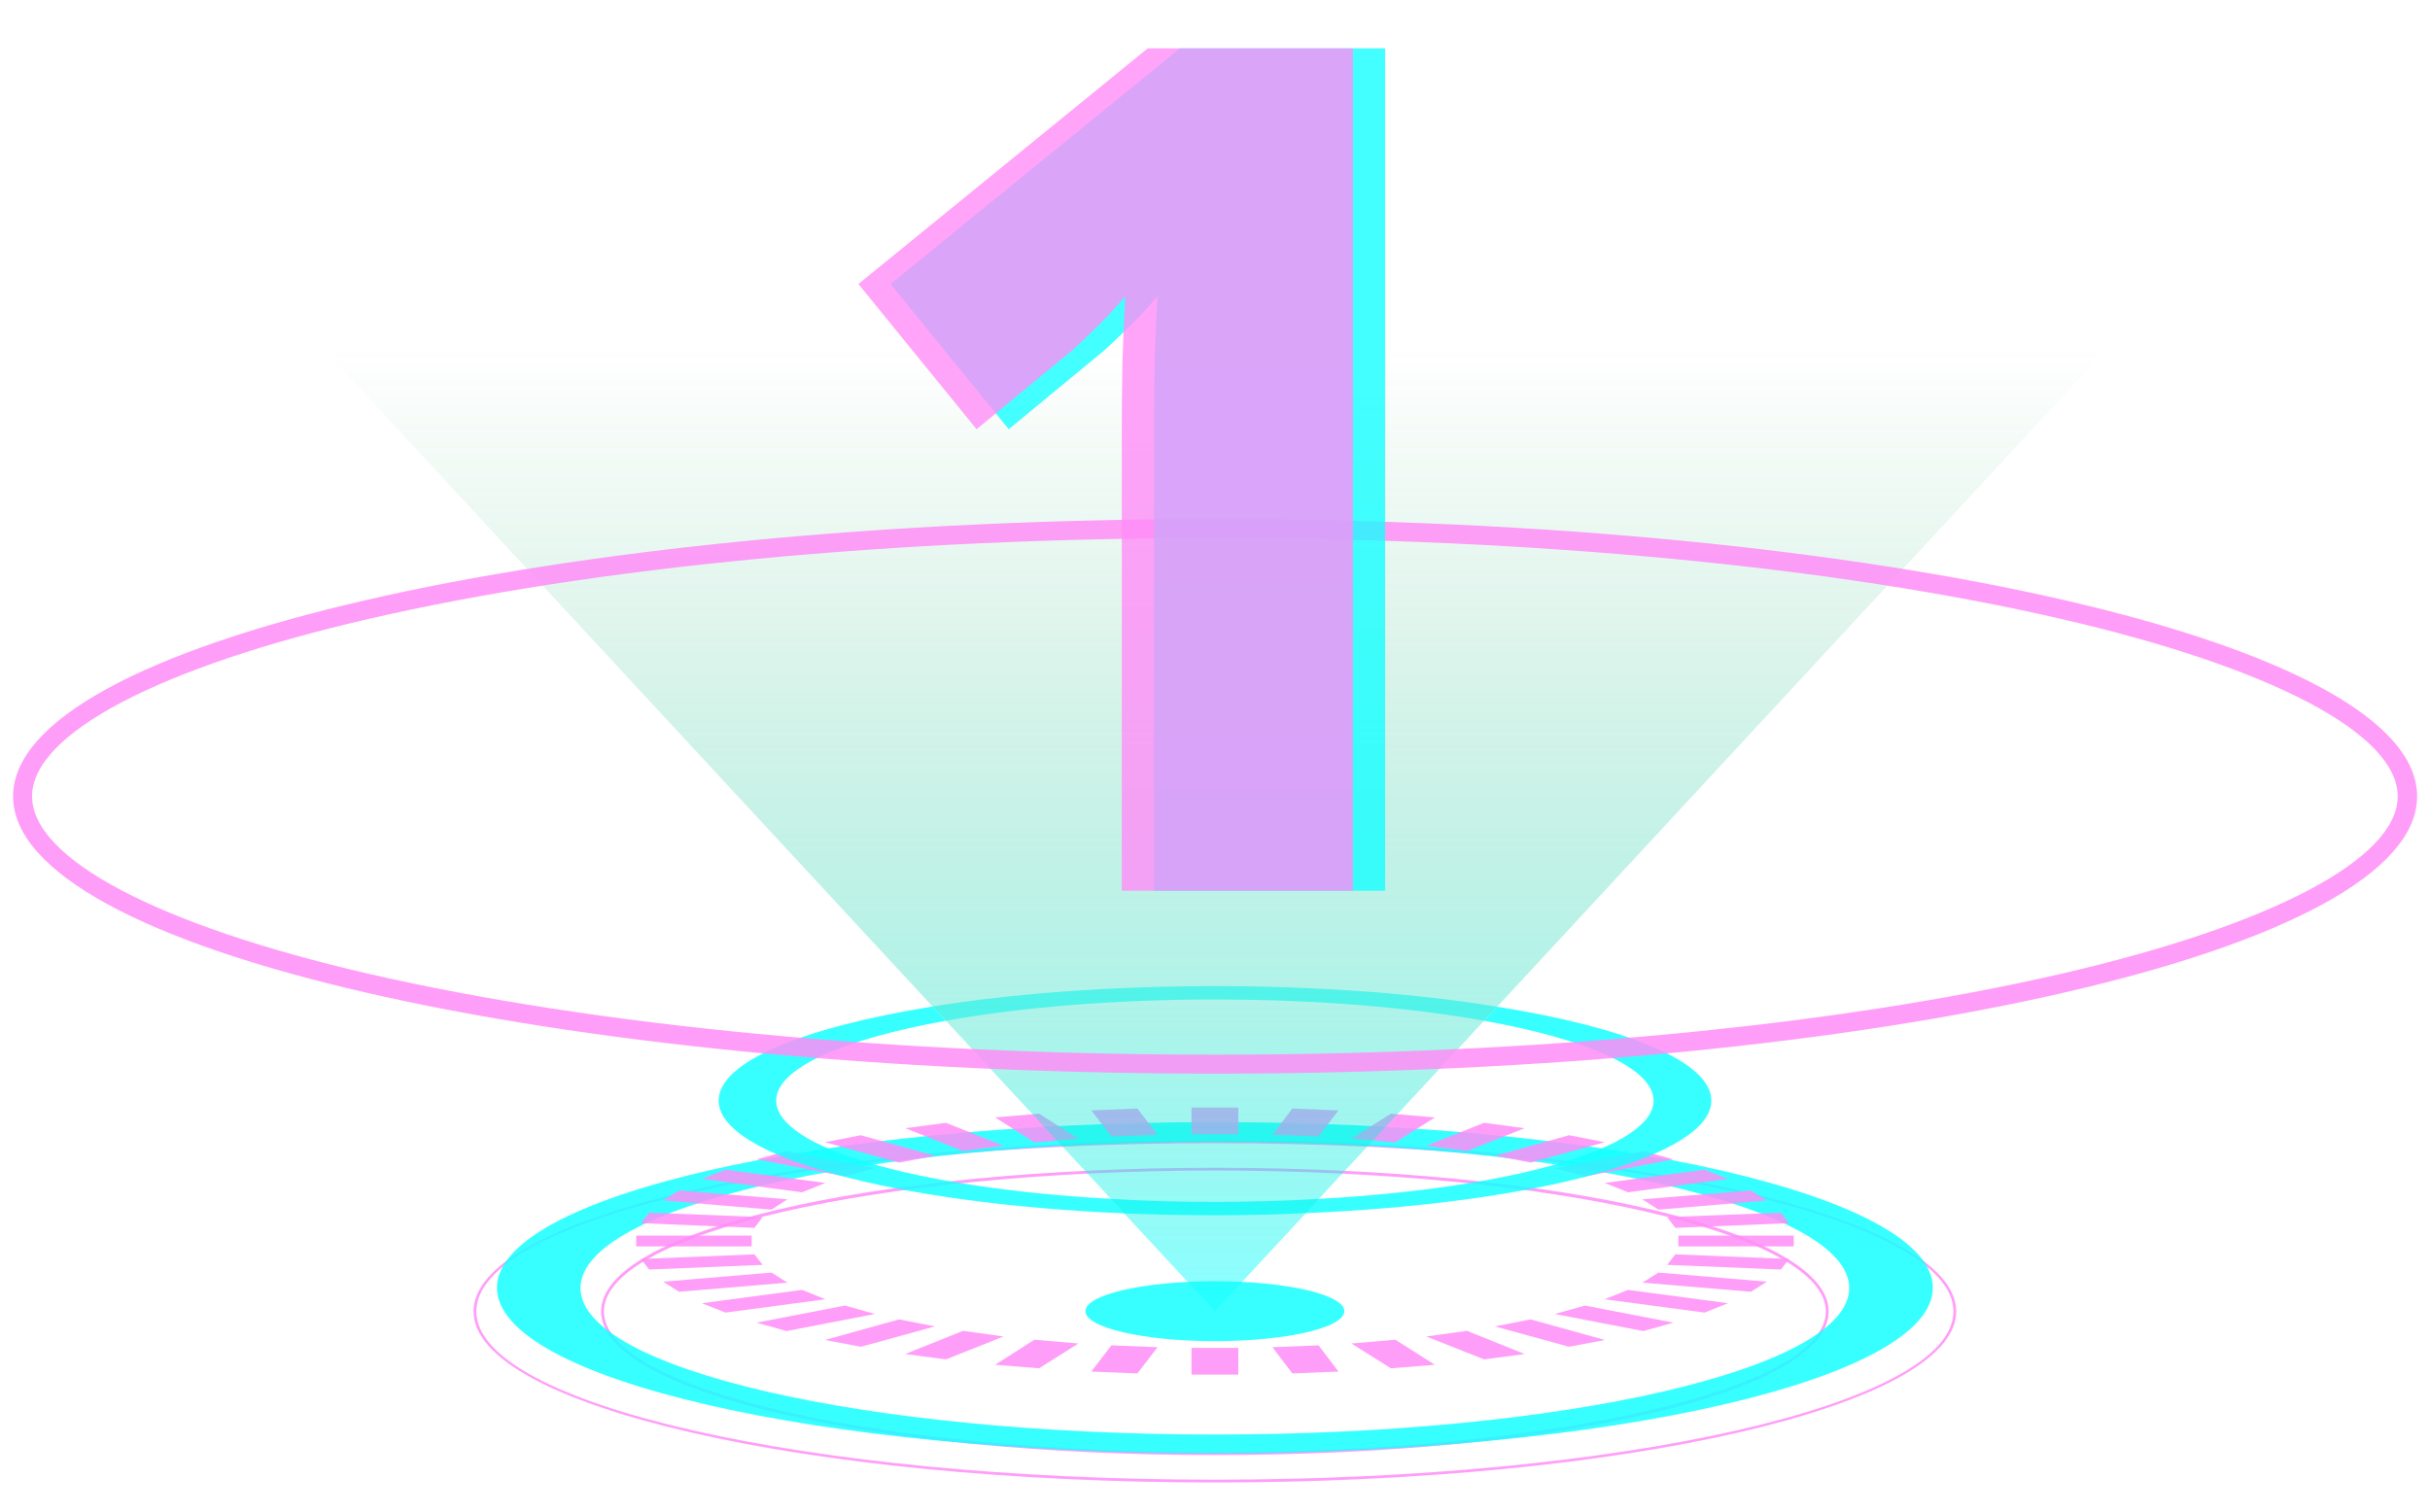 <svg width="90" height="56" viewBox="0 0 90 56" fill="none" xmlns="http://www.w3.org/2000/svg">
<g clip-path="url(#clip0_8538_11831)">
<g style="mix-blend-mode:hard-light" opacity="0.85">
<path d="M44.996 42.351C60.081 42.351 72.349 45.143 72.349 48.585C72.349 52.027 60.081 54.818 44.996 54.818C29.91 54.818 17.643 52.027 17.643 48.585C17.643 45.143 29.91 42.351 44.996 42.351M44.996 53.908C57.749 53.908 67.728 51.567 67.728 48.585C67.728 45.602 57.74 43.262 44.996 43.262C32.251 43.262 22.264 45.602 22.264 48.585C22.264 51.567 32.251 53.908 44.996 53.908ZM44.996 42.247C29.832 42.247 17.539 45.082 17.539 48.585C17.539 52.087 29.832 54.922 44.996 54.922C60.159 54.922 72.453 52.087 72.453 48.585C72.453 45.082 60.159 42.247 44.996 42.247ZM44.996 53.804C32.494 53.804 22.368 51.463 22.368 48.585C22.368 45.706 32.503 43.366 44.996 43.366C57.489 43.366 67.624 45.706 67.624 48.585C67.624 51.463 57.489 53.804 44.996 53.804V53.804Z" fill="#FF8DF7"/>
</g>
<g style="mix-blend-mode:hard-light" opacity="0.85">
<path d="M44.996 53.847C30.335 53.847 18.406 51.09 18.406 47.709C18.406 44.328 30.335 41.571 44.996 41.571C59.656 41.571 71.586 44.328 71.586 47.709C71.586 51.09 59.656 53.847 44.996 53.847V53.847ZM44.996 42.291C32.035 42.291 21.501 44.727 21.501 47.718C21.501 50.709 32.043 53.145 44.996 53.145C57.948 53.145 68.49 50.709 68.49 47.718C68.49 44.727 57.948 42.291 44.996 42.291Z" fill="#15FFFF"/>
</g>
<g style="mix-blend-mode:hard-light" opacity="0.85">
<path d="M44.996 49.686C47.644 49.686 49.79 49.189 49.79 48.576C49.79 47.963 47.644 47.467 44.996 47.467C42.348 47.467 40.201 47.963 40.201 48.576C40.201 49.189 42.348 49.686 44.996 49.686Z" fill="#15FFFF"/>
</g>
<g style="mix-blend-mode:hard-light" opacity="0.85">
<path d="M45.863 41.034H44.129V42.022H45.863V41.034Z" fill="#FF8DF7"/>
<path d="M48.828 42.109L47.128 42.039L47.865 41.068L49.573 41.138L48.828 42.109Z" fill="#FF8DF7"/>
<path d="M51.68 42.325L50.05 42.187L51.515 41.259L53.145 41.398L51.68 42.325Z" fill="#FF8DF7"/>
<path d="M54.333 42.646L52.824 42.447L54.966 41.597L56.466 41.797L54.333 42.646Z" fill="#FF8DF7"/>
<path d="M56.691 43.071L55.365 42.82L58.113 42.057L59.439 42.317L56.691 43.071Z" fill="#FF8DF7"/>
<path d="M58.702 43.583L57.584 43.279L60.861 42.646L61.98 42.95L58.702 43.583Z" fill="#FF8DF7"/>
<path d="M60.298 44.172L59.431 43.825L63.133 43.331L63.999 43.678L60.298 44.172Z" fill="#FF8DF7"/>
<path d="M61.425 44.814L60.827 44.432L64.849 44.103L65.439 44.476L61.425 44.814Z" fill="#FF8DF7"/>
<path d="M62.049 45.49L61.745 45.091L65.959 44.926L66.262 45.316L62.049 45.49Z" fill="#FF8DF7"/>
<path d="M66.436 45.776H62.162V46.175H66.436V45.776Z" fill="#FF8DF7"/>
<path d="M61.745 46.86L62.049 46.47L66.262 46.643L65.959 47.033L61.745 46.86Z" fill="#FF8DF7"/>
<path d="M60.827 47.519L61.425 47.146L65.439 47.484L64.849 47.857L60.827 47.519Z" fill="#FF8DF7"/>
<path d="M59.431 48.134L60.298 47.787L63.999 48.282L63.133 48.628L59.431 48.134Z" fill="#FF8DF7"/>
<path d="M57.584 48.68L58.702 48.368L61.98 49.001L60.861 49.313L57.584 48.68Z" fill="#FF8DF7"/>
<path d="M55.365 49.14L56.691 48.88L59.439 49.643L58.113 49.894L55.365 49.14Z" fill="#FF8DF7"/>
<path d="M52.824 49.513L54.333 49.304L56.466 50.163L54.966 50.362L52.824 49.513Z" fill="#FF8DF7"/>
<path d="M50.05 49.773L51.68 49.634L53.145 50.562L51.515 50.692L50.05 49.773Z" fill="#FF8DF7"/>
<path d="M47.128 49.911L48.836 49.842L49.573 50.813L47.865 50.882L47.128 49.911Z" fill="#FF8DF7"/>
<path d="M45.863 49.937H44.129V50.926H45.863V49.937Z" fill="#FF8DF7"/>
<path d="M41.164 49.842L42.871 49.911L42.126 50.882L40.418 50.813L41.164 49.842Z" fill="#FF8DF7"/>
<path d="M38.311 49.634L39.941 49.773L38.485 50.692L36.855 50.562L38.311 49.634Z" fill="#FF8DF7"/>
<path d="M35.667 49.304L37.167 49.513L35.034 50.362L33.526 50.163L35.667 49.304Z" fill="#FF8DF7"/>
<path d="M33.3 48.88L34.627 49.14L31.887 49.894L30.552 49.643L33.3 48.88Z" fill="#FF8DF7"/>
<path d="M31.297 48.368L32.407 48.68L29.13 49.313L28.02 49.001L31.297 48.368Z" fill="#FF8DF7"/>
<path d="M29.702 47.787L30.569 48.134L26.867 48.628L26 48.282L29.702 47.787Z" fill="#FF8DF7"/>
<path d="M28.575 47.146L29.165 47.519L25.151 47.857L24.561 47.484L28.575 47.146Z" fill="#FF8DF7"/>
<path d="M27.942 46.47L28.246 46.86L24.041 47.033L23.738 46.643L27.942 46.47Z" fill="#FF8DF7"/>
<path d="M27.838 45.776H23.564V46.175H27.838V45.776Z" fill="#FF8DF7"/>
<path d="M28.246 45.091L27.942 45.49L23.738 45.316L24.041 44.926L28.246 45.091Z" fill="#FF8DF7"/>
<path d="M29.165 44.432L28.575 44.814L24.561 44.476L25.151 44.103L29.165 44.432Z" fill="#FF8DF7"/>
<path d="M30.569 43.825L29.702 44.172L26 43.678L26.867 43.331L30.569 43.825Z" fill="#FF8DF7"/>
<path d="M32.407 43.279L31.297 43.583L28.02 42.95L29.13 42.646L32.407 43.279Z" fill="#FF8DF7"/>
<path d="M34.627 42.82L33.3 43.071L30.552 42.317L31.878 42.057L34.627 42.82Z" fill="#FF8DF7"/>
<path d="M37.167 42.447L35.667 42.646L33.526 41.797L35.034 41.597L37.167 42.447Z" fill="#FF8DF7"/>
<path d="M39.941 42.187L38.311 42.325L36.855 41.398L38.485 41.259L39.941 42.187Z" fill="#FF8DF7"/>
<path d="M42.871 42.039L41.164 42.109L40.418 41.138L42.126 41.068L42.871 42.039Z" fill="#FF8DF7"/>
</g>
<g style="mix-blend-mode:hard-light" opacity="0.85">
<g opacity="0.7">
<path d="M44.996 36.534C41.112 36.534 37.505 36.812 34.54 37.288L35.034 37.817C37.782 37.323 41.242 37.028 44.996 37.028C48.75 37.028 52.209 37.323 54.966 37.817L55.451 37.297C52.486 36.812 48.88 36.534 44.996 36.534V36.534Z" fill="#15FFFF"/>
</g>
<path d="M63.384 40.773C63.384 42.846 56.899 44.588 48.359 44.944C47.267 44.996 46.149 45.022 44.996 45.022C43.843 45.022 42.724 44.996 41.632 44.952C33.101 44.588 26.616 42.846 26.616 40.773C26.616 39.334 29.754 38.06 34.54 37.288L35.034 37.817C31.211 38.502 28.749 39.577 28.749 40.773C28.749 42.542 34.037 44.025 41.146 44.415C42.377 44.493 43.669 44.528 44.996 44.528C46.322 44.528 47.614 44.493 48.845 44.415C55.954 44.025 61.243 42.542 61.243 40.773C61.243 39.577 58.781 38.502 54.966 37.817L55.451 37.297C60.246 38.06 63.384 39.334 63.384 40.773V40.773Z" fill="#15FFFF"/>
</g>
<path style="mix-blend-mode:hard-light" d="M48.845 44.415L54.966 37.817L55.451 37.297L90 0H0L34.54 37.288L35.034 37.817L41.146 44.415L41.632 44.944V44.952L44.996 48.576L48.359 44.952V44.944L48.845 44.415Z" fill="url(#paint0_linear_8538_11831)"/>
<g style="mix-blend-mode:hard-light" opacity="0.85">
<path d="M44.996 19.932C56.838 19.932 67.953 20.998 76.311 22.923C84.131 24.726 88.804 27.188 88.804 29.503C88.804 31.818 84.131 34.28 76.311 36.083C67.953 38.008 56.83 39.074 44.996 39.074C33.161 39.074 22.038 38.008 13.681 36.083C5.861 34.28 1.188 31.818 1.188 29.503C1.188 27.188 5.861 24.726 13.681 22.923C22.038 20.998 33.161 19.932 44.996 19.932M44.996 19.229C20.408 19.229 0.485 23.833 0.485 29.503C0.485 35.173 20.417 39.776 45.004 39.776C69.592 39.776 89.523 35.173 89.523 29.503C89.523 23.833 69.592 19.229 45.004 19.229H44.996Z" fill="#FF8DF7"/>
</g>
<g style="mix-blend-mode:hard-light" opacity="0.8">
<path d="M51.301 33H42.741V17.566C42.741 17.282 42.741 16.762 42.741 16.008C42.741 15.24 42.748 14.393 42.762 13.468C42.791 12.543 42.826 11.71 42.869 10.97C42.499 11.411 42.15 11.789 41.823 12.102C41.51 12.415 41.204 12.706 40.905 12.977L37.361 15.901L32.985 10.522L43.702 1.791H51.301V33Z" fill="#15FFFF"/>
</g>
<g style="mix-blend-mode:hard-light" opacity="0.8">
<path d="M50.109 33H41.548V17.566C41.548 17.282 41.548 16.762 41.548 16.008C41.548 15.24 41.556 14.393 41.57 13.468C41.598 12.543 41.634 11.71 41.677 10.97C41.307 11.411 40.958 11.789 40.631 12.102C40.318 12.415 40.012 12.706 39.713 12.977L36.169 15.901L31.793 10.522L42.509 1.791H50.109V33Z" fill="#FF8DF7"/>
</g>
</g>
<defs>
<linearGradient id="paint0_linear_8538_11831" x1="45.004" y1="3.052" x2="45.004" y2="47.917" gradientUnits="userSpaceOnUse">
<stop offset="0.22" stop-color="#009640" stop-opacity="0"/>
<stop offset="0.37" stop-color="#03A65D" stop-opacity="0.08"/>
<stop offset="0.69" stop-color="#0BD0AA" stop-opacity="0.28"/>
<stop offset="1" stop-color="#15FFFF" stop-opacity="0.5"/>
</linearGradient>
<clipPath id="clip0_8538_11831">
<rect width="90" height="56" fill="white"/>
</clipPath>
</defs>
</svg>
